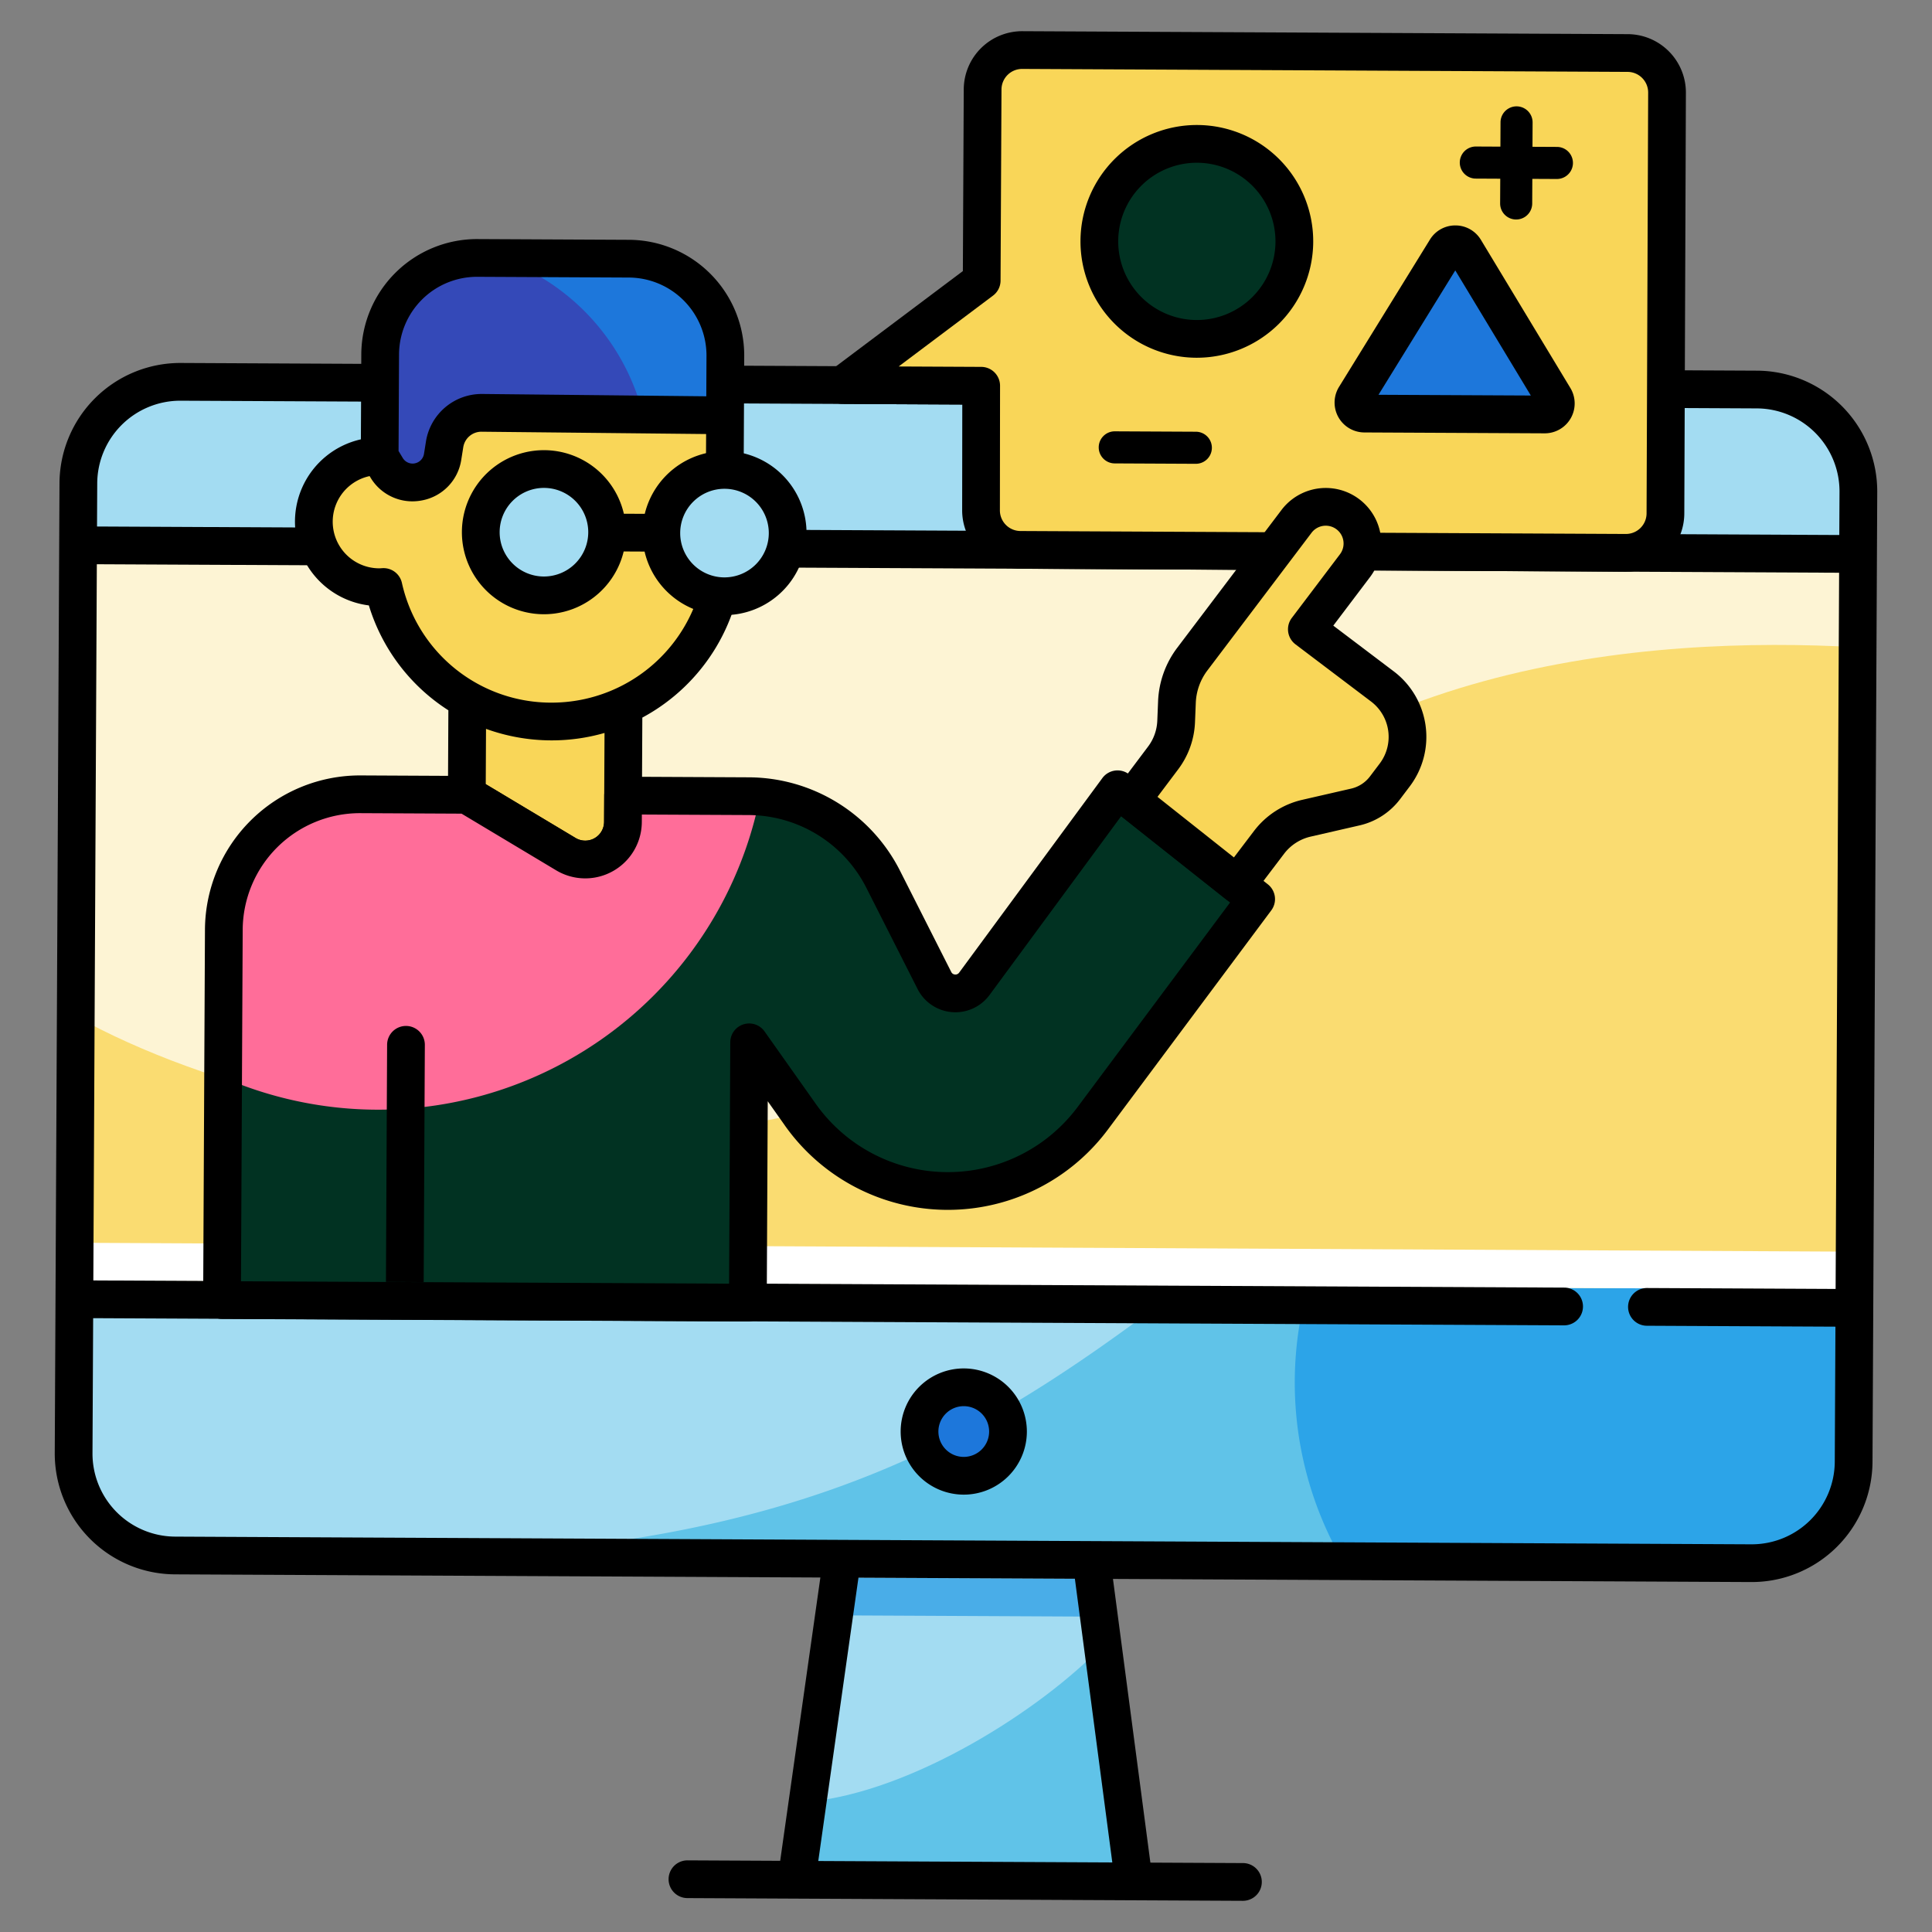 <svg xmlns="http://www.w3.org/2000/svg" version="1.1" xmlns:xlink="http://www.w3.org/1999/xlink" width="512" height="512" x="0" y="0" viewBox="0 0 512 512" style="enable-background:new 0 0 512 512" xml:space="preserve" class=""><rect x="0" y="0" width="512" height="512" fill="#808080" stroke="none"/><g><path fill="#a3dcf2" d="m465.63 103.23-417.743-2.04a26.99 26.99 0 0 0-27.121 26.859l-1.255 257.05a26.99 26.99 0 0 0 26.858 27.121l176.793.863-11.994 84.551a.461.461 0 0 0 .455.526l88.326.431a.461.461 0 0 0 .46-.521l-11.168-84.664 174.872.853a26.99 26.99 0 0 0 27.121-26.858l1.255-257.05a26.99 26.99 0 0 0-26.858-27.121z" opacity="1" data-original="#a3dcf2"></path><path fill="#60c3e8" d="M335.235 324.169c-61.715 47.91-105.216 82.827-215.015 88.411l343.866 1.679a27.017 27.017 0 0 0 27.152-26.888l.413-84.67s-86.009-33.18-156.416 21.468z" opacity="1" data-original="#60c3e8"></path><path fill="#2ca4e8" d="m491.647 302.702-.413 84.669a27.017 27.017 0 0 1-27.151 26.888l-108.239-.529a94.418 94.418 0 0 1 8.774-107.298c62.85-28.484 127.03-3.73 127.03-3.73z" opacity="1" data-original="#2ca4e8"></path><path fill="#fdf4d4" d="m20.673 144.51 471.729 2.358-.974 194.81-471.73-2.358z" opacity="1" data-original="#fdf4d4"></path><path fill="#fadc71" d="M299.84 241.84c-59.233 82.423-211.045 65.823-279.76 27.48l-.342 69.994 471.724 2.302.83-170.085c-55.483-3.15-144.574 3.684-192.452 70.308z" opacity="1" data-original="#fadc71"></path><path fill="#49ade8" d="m221.805 418.087 68.794.336 1.319 10.007-71.53-.349z" opacity="1" data-original="#49ade8"></path><path fill="#60c3e8" d="m300.48 498.593-89.38-.437 2.931-20.646c27.663-2.575 61.92-24.418 78.203-41.439z" opacity="1" data-original="#60c3e8"></path><path fill="#ffffff" d="m19.749 329.347 471.729 2.358-.05 10-471.73-2.358z" opacity="1" data-original="#ffffff"></path><g fill="#a3dcf2"><path d="m19.71 344.304 394.796 1.927zM20.685 144.505l471.727 2.303zM436.46 346.338l54.977.269z" fill="#a3dcf2" opacity="1" data-original="#a3dcf2"></path></g><circle cx="255.401" cy="379.371" r="12.143" fill="#1d77db" opacity="1" data-original="#1d77db"></circle><path d="M255.488 362.648a16.723 16.723 0 1 0 16.642 16.804 16.742 16.742 0 0 0-16.642-16.804zm-.115 23.446a6.723 6.723 0 1 1 6.757-6.69 6.731 6.731 0 0 1-6.757 6.69z" fill="#000000" opacity="1" data-original="#000000"></path><path d="M497.489 130.376a32.026 32.026 0 0 0-31.834-32.146L47.911 96.19a32.026 32.026 0 0 0-32.145 31.835L14.51 385.074a32.026 32.026 0 0 0 31.833 32.146l170.376.832.687.003-10.65 75.08-24.548-.12a5 5 0 1 0-.048 10l29.42.144h.018l88.326.432.018-.001 29.423.144a5 5 0 0 0 .05-10l-24.552-.12-9.916-75.181 169.14.826a32.026 32.026 0 0 0 32.146-31.834zM47.862 106.191l417.744 2.039a22.015 22.015 0 0 1 21.883 22.097l-.056 11.456L25.71 139.53l.056-11.456a22.015 22.015 0 0 1 22.096-21.882zm246.91 387.374-77.923-.38 10.65-75.08 57.355.28zm169.365-84.306L46.393 407.22a22.015 22.015 0 0 1-21.882-22.097l.175-35.795 389.795 1.903a5 5 0 1 0 .049-10l-389.796-1.903.927-189.799 461.723 2.254-.926 189.8-49.974-.245a5 5 0 1 0-.049 10l49.974.244-.175 35.795a22.015 22.015 0 0 1-22.097 21.882z" fill="#000000" opacity="1" data-original="#000000"></path><path fill="#f9d658" d="m260.405 23.681-.247 50.662-36.895 27.704 36.759.18-.04 32.98a10.466 10.466 0 0 0 10.415 10.517l160.444.783a10.466 10.466 0 0 0 10.517-10.415l.422-111.526a10.466 10.466 0 0 0-10.415-10.517l-160.443-.783a10.466 10.466 0 0 0-10.517 10.415z" opacity="1" data-original="#f9d658"></path><path d="m430.816 151.507-160.443-.783a15.483 15.483 0 0 1-15.39-15.542l.033-27.98-31.777-.155a5 5 0 0 1-2.978-8.998l34.909-26.213.235-48.18a15.484 15.484 0 0 1 15.542-15.39l160.443.784a15.483 15.483 0 0 1 15.39 15.541l-.422 111.52a15.485 15.485 0 0 1-15.542 15.396zM238.152 97.12l21.894.107a5 5 0 0 1 4.976 5.006l-.04 32.98a5.476 5.476 0 0 0 5.44 5.511l160.443.783a5.472 5.472 0 0 0 5.493-5.44l.422-111.52a5.473 5.473 0 0 0-5.439-5.497l-160.443-.784a5.472 5.472 0 0 0-5.493 5.44l-.247 50.661a5 5 0 0 1-1.998 3.974z" fill="#000000" opacity="1" data-original="#000000"></path><circle cx="317.178" cy="63.967" r="25.838" fill="#013222" opacity="1" data-original="#ff2e6e" class=""></circle><path d="M317.028 94.804a30.838 30.838 0 1 1 30.987-30.687 30.873 30.873 0 0 1-30.987 30.687zm.252-51.675a20.838 20.838 0 1 0 20.735 20.94 20.861 20.861 0 0 0-20.735-20.94z" fill="#000000" opacity="1" data-original="#000000"></path><path fill="#1d77db" d="m409.37 109.836-47.787-.233a2.918 2.918 0 0 1-2.47-4.451L383.2 66.127a2.918 2.918 0 0 1 4.981.025l23.703 39.257a2.918 2.918 0 0 1-2.512 4.427z" opacity="1" data-original="#1d77db"></path><path d="m409.347 114.836-47.788-.233a7.918 7.918 0 0 1-6.7-12.078l24.085-39.024a7.863 7.863 0 0 1 6.777-3.76 7.863 7.863 0 0 1 6.74 3.827l23.703 39.256a7.919 7.919 0 0 1-6.817 12.011zm-44.03-10.215 40.369.197-20.023-33.162zM316.889 122.912l-21.487-.105a4.25 4.25 0 0 1 .041-8.5l21.487.105a4.25 4.25 0 1 1-.042 8.5zM412.616 38.934l-6.493-.032.031-6.446a4.25 4.25 0 0 0-8.5-.042l-.031 6.447-6.493-.032a4.25 4.25 0 1 0-.042 8.5l6.494.032-.032 6.54a4.25 4.25 0 1 0 8.5.042l.032-6.54 6.493.03a4.25 4.25 0 1 0 .042-8.5z" fill="#000000" opacity="1" data-original="#000000"></path><path fill="#f9d658" d="m166.702 68.553-40.177-.196a25.652 25.652 0 0 0-25.777 25.526l-.132 27.009a17.361 17.361 0 0 0-.17 34.721c.4.002.79-.03 1.182-.054a45.827 45.827 0 0 0 22.209 29.789l-.124 25.286 26.256 15.723a9.99 9.99 0 0 0 15.123-8.522l.034-6.999.116-23.764a45.738 45.738 0 0 0 26.736-41.382l.25-51.36a25.652 25.652 0 0 0-25.526-25.777z" opacity="1" data-original="#f9d658"></path><path fill="#1d77db" d="m100.616 120.892.132-27.009a25.652 25.652 0 0 1 25.777-25.526l40.177.196a25.652 25.652 0 0 1 25.527 25.777l-.077 15.745-64.481-.668a9.857 9.857 0 0 0-9.837 8.307l-.534 3.352a8.05 8.05 0 0 1-14.85 2.88z" opacity="1" data-original="#1d77db"></path><path fill="#3449b8" d="m170.415 109.85-42.748-.439a9.842 9.842 0 0 0-9.83 8.302l-.537 3.348a8.053 8.053 0 0 1-14.854 2.888l-1.826-3.059.132-27.01a25.651 25.651 0 0 1 25.775-25.524l5.97.029a59.257 59.257 0 0 1 37.918 41.465z" opacity="1" data-original="#3449b8"></path><path d="m166.726 63.553-40.176-.196a30.687 30.687 0 0 0-30.802 30.502l-.11 22.572a22.363 22.363 0 0 0 2.116 44.01 50.424 50.424 0 0 0 21.069 27.795l-.11 22.37a5.006 5.006 0 0 0 2.43 4.322l26.253 15.718a14.846 14.846 0 0 0 15.07.204 14.84 14.84 0 0 0 7.623-12.993l.135-27.687a50.784 50.784 0 0 0 26.754-44.455l.25-51.36a30.687 30.687 0 0 0-30.502-30.802zm-60.978 30.355A20.676 20.676 0 0 1 126.5 73.357l40.177.196a20.675 20.675 0 0 1 20.55 20.753l-.052 10.717-59.454-.616h-.08a14.947 14.947 0 0 0-14.746 12.522l-.533 3.351a3.05 3.05 0 0 1-5.627 1.09l-1.113-1.853zm54.34 123.9a4.99 4.99 0 0 1-7.55 4.263l-23.81-14.266.07-14.652a51.093 51.093 0 0 0 17.192 3.054 50.565 50.565 0 0 0 14.214-1.969zm-14.05-31.601a40.527 40.527 0 0 1-39.532-31.747 5 5 0 0 0-4.85-3.9c-.112 0-.225.002-.339.01l-.216.014c-.209.014-.417.031-.63.03a12.358 12.358 0 0 1-2.517-24.444l.21.35a12.906 12.906 0 0 0 11.056 6.339 13.368 13.368 0 0 0 2.616-.247 12.925 12.925 0 0 0 10.403-10.76l.533-3.35a4.87 4.87 0 0 1 4.847-4.094l59.509.616-.15 30.642a40.787 40.787 0 0 1-40.94 40.54z" fill="#000000" opacity="1" data-original="#000000"></path><path fill="#013222" d="m332.89 238.275-43.304 58.09a47.9 47.9 0 0 1-77.496-.97l-.179-.26-13.378-18.906-.337 68.983-139.358-.68.48-98.172a36.039 36.039 0 0 1 36.215-35.864l28.18.137 26.253 15.729a9.992 9.992 0 0 0 15.122-8.526l.034-7 33.21.162a40.3 40.3 0 0 1 35.753 22.084l13.55 26.767a6.231 6.231 0 0 0 10.575.871l37.953-51.555 18.767 14.872z" opacity="1" data-original="#ff2e6e" class=""></path><path fill="#ff6d99" d="M201.401 211.132A103.155 103.155 0 0 1 59.126 285.53l.191-39.17a36.039 36.039 0 0 1 36.216-35.863l28.18.137 26.254 15.729a9.992 9.992 0 0 0 15.121-8.527l.035-7 33.21.163c1.029.005 2.049.05 3.068.134z" opacity="1" data-original="#ff6d99"></path><path d="m198.172 350.212-139.358-.68a5 5 0 0 1-4.976-5.025l.48-98.172a41.086 41.086 0 0 1 41.24-40.839l28.179.138a5.002 5.002 0 0 1 2.545.71l26.254 15.729a4.992 4.992 0 0 0 7.552-4.262l.034-7a5 5 0 0 1 5.025-4.975l33.21.162a45.122 45.122 0 0 1 40.188 24.824l13.55 26.77a1.176 1.176 0 0 0 .993.664 1.189 1.189 0 0 0 1.094-.498l37.954-51.556a5 5 0 0 1 7.131-.956l36.73 29.11a5 5 0 0 1 .902 6.907l-43.304 58.09a52.9 52.9 0 0 1-85.587-1.07l-.222-.324-4.328-6.116-.261 53.393a5 5 0 0 1-5.025 4.976zm-134.31-10.656 129.359.631.312-63.982a5 5 0 0 1 9.082-2.864l13.6 19.23a42.901 42.901 0 0 0 69.366.8l40.399-54.194-28.863-22.875-34.88 47.382a11.231 11.231 0 0 1-19.063-1.573l-13.55-26.771a35.164 35.164 0 0 0-31.317-19.343l-28.21-.137-.01 2a14.992 14.992 0 0 1-22.688 12.792l-25.082-15.025-26.809-.131a31.075 31.075 0 0 0-31.191 30.887z" fill="#000000" opacity="1" data-original="#000000"></path><path d="m112.588 276.91-.307 62.856-10-.05.307-62.855a5 5 0 0 1 10 .049z" fill="#000000" opacity="1" data-original="#000000"></path><path fill="#f9d658" d="m346.217 216.839 12.979-2.978a13.662 13.662 0 0 0 7.84-5.074l2.584-3.414a16.736 16.736 0 0 0-3.25-23.444l-20.038-15.16 12.76-16.867a9.72 9.72 0 0 0-1.888-13.616 9.72 9.72 0 0 0-13.616 1.887l-12.885 17.032-14.708 19.441a20.302 20.302 0 0 0-4.095 11.422l-.208 5.117a17.298 17.298 0 0 1-3.489 9.732l-8.382 11.148 28.077 22.252 8.393-11.055a17.298 17.298 0 0 1 9.926-6.424z" opacity="1" data-original="#f9d658"></path><path d="M327.873 239.317a5 5 0 0 1-3.081-1.081l-28.076-22.252a5 5 0 0 1-.891-6.924l8.381-11.147a12.252 12.252 0 0 0 2.49-6.931l.208-5.117a25.188 25.188 0 0 1 5.103-14.235l27.593-36.473a14.72 14.72 0 0 1 23.479 17.762l-9.743 12.88 16.051 12.142a21.76 21.76 0 0 1 4.22 30.448l-2.583 3.415a18.692 18.692 0 0 1-10.71 6.93l-12.979 2.978a12.32 12.32 0 0 0-7.058 4.567l-8.397 11.062a4.999 4.999 0 0 1-4.007 1.976zm-21.126-28.143 20.255 16.054 5.306-6.99a22.33 22.33 0 0 1 12.791-8.273l12.979-2.977a8.677 8.677 0 0 0 4.97-3.217l2.585-3.416a11.75 11.75 0 0 0-2.279-16.44l-20.039-15.16a5 5 0 0 1-.97-7.003l12.76-16.867a4.72 4.72 0 1 0-7.53-5.696l-27.593 36.474a15.236 15.236 0 0 0-3.086 8.61l-.209 5.115a22.192 22.192 0 0 1-4.497 12.546z" fill="#000000" opacity="1" data-original="#000000"></path><circle cx="191.999" cy="141.274" r="16.74" fill="#a3dcf2" opacity="1" data-original="#a3dcf2"></circle><circle cx="144.152" cy="141.04" r="16.74" fill="#a3dcf2" opacity="1" data-original="#a3dcf2"></circle><path d="M192.105 119.535a21.773 21.773 0 0 0-21.234 16.636l-5.542-.027a21.74 21.74 0 1 0-.049 10l5.542.027a21.738 21.738 0 1 0 21.283-26.636zm-48.01 33.245a11.74 11.74 0 1 1 11.797-11.682 11.753 11.753 0 0 1-11.797 11.682zm47.847.234a11.74 11.74 0 1 1 11.797-11.683 11.753 11.753 0 0 1-11.797 11.682z" fill="#000000" opacity="1" data-original="#000000"></path></g></svg>